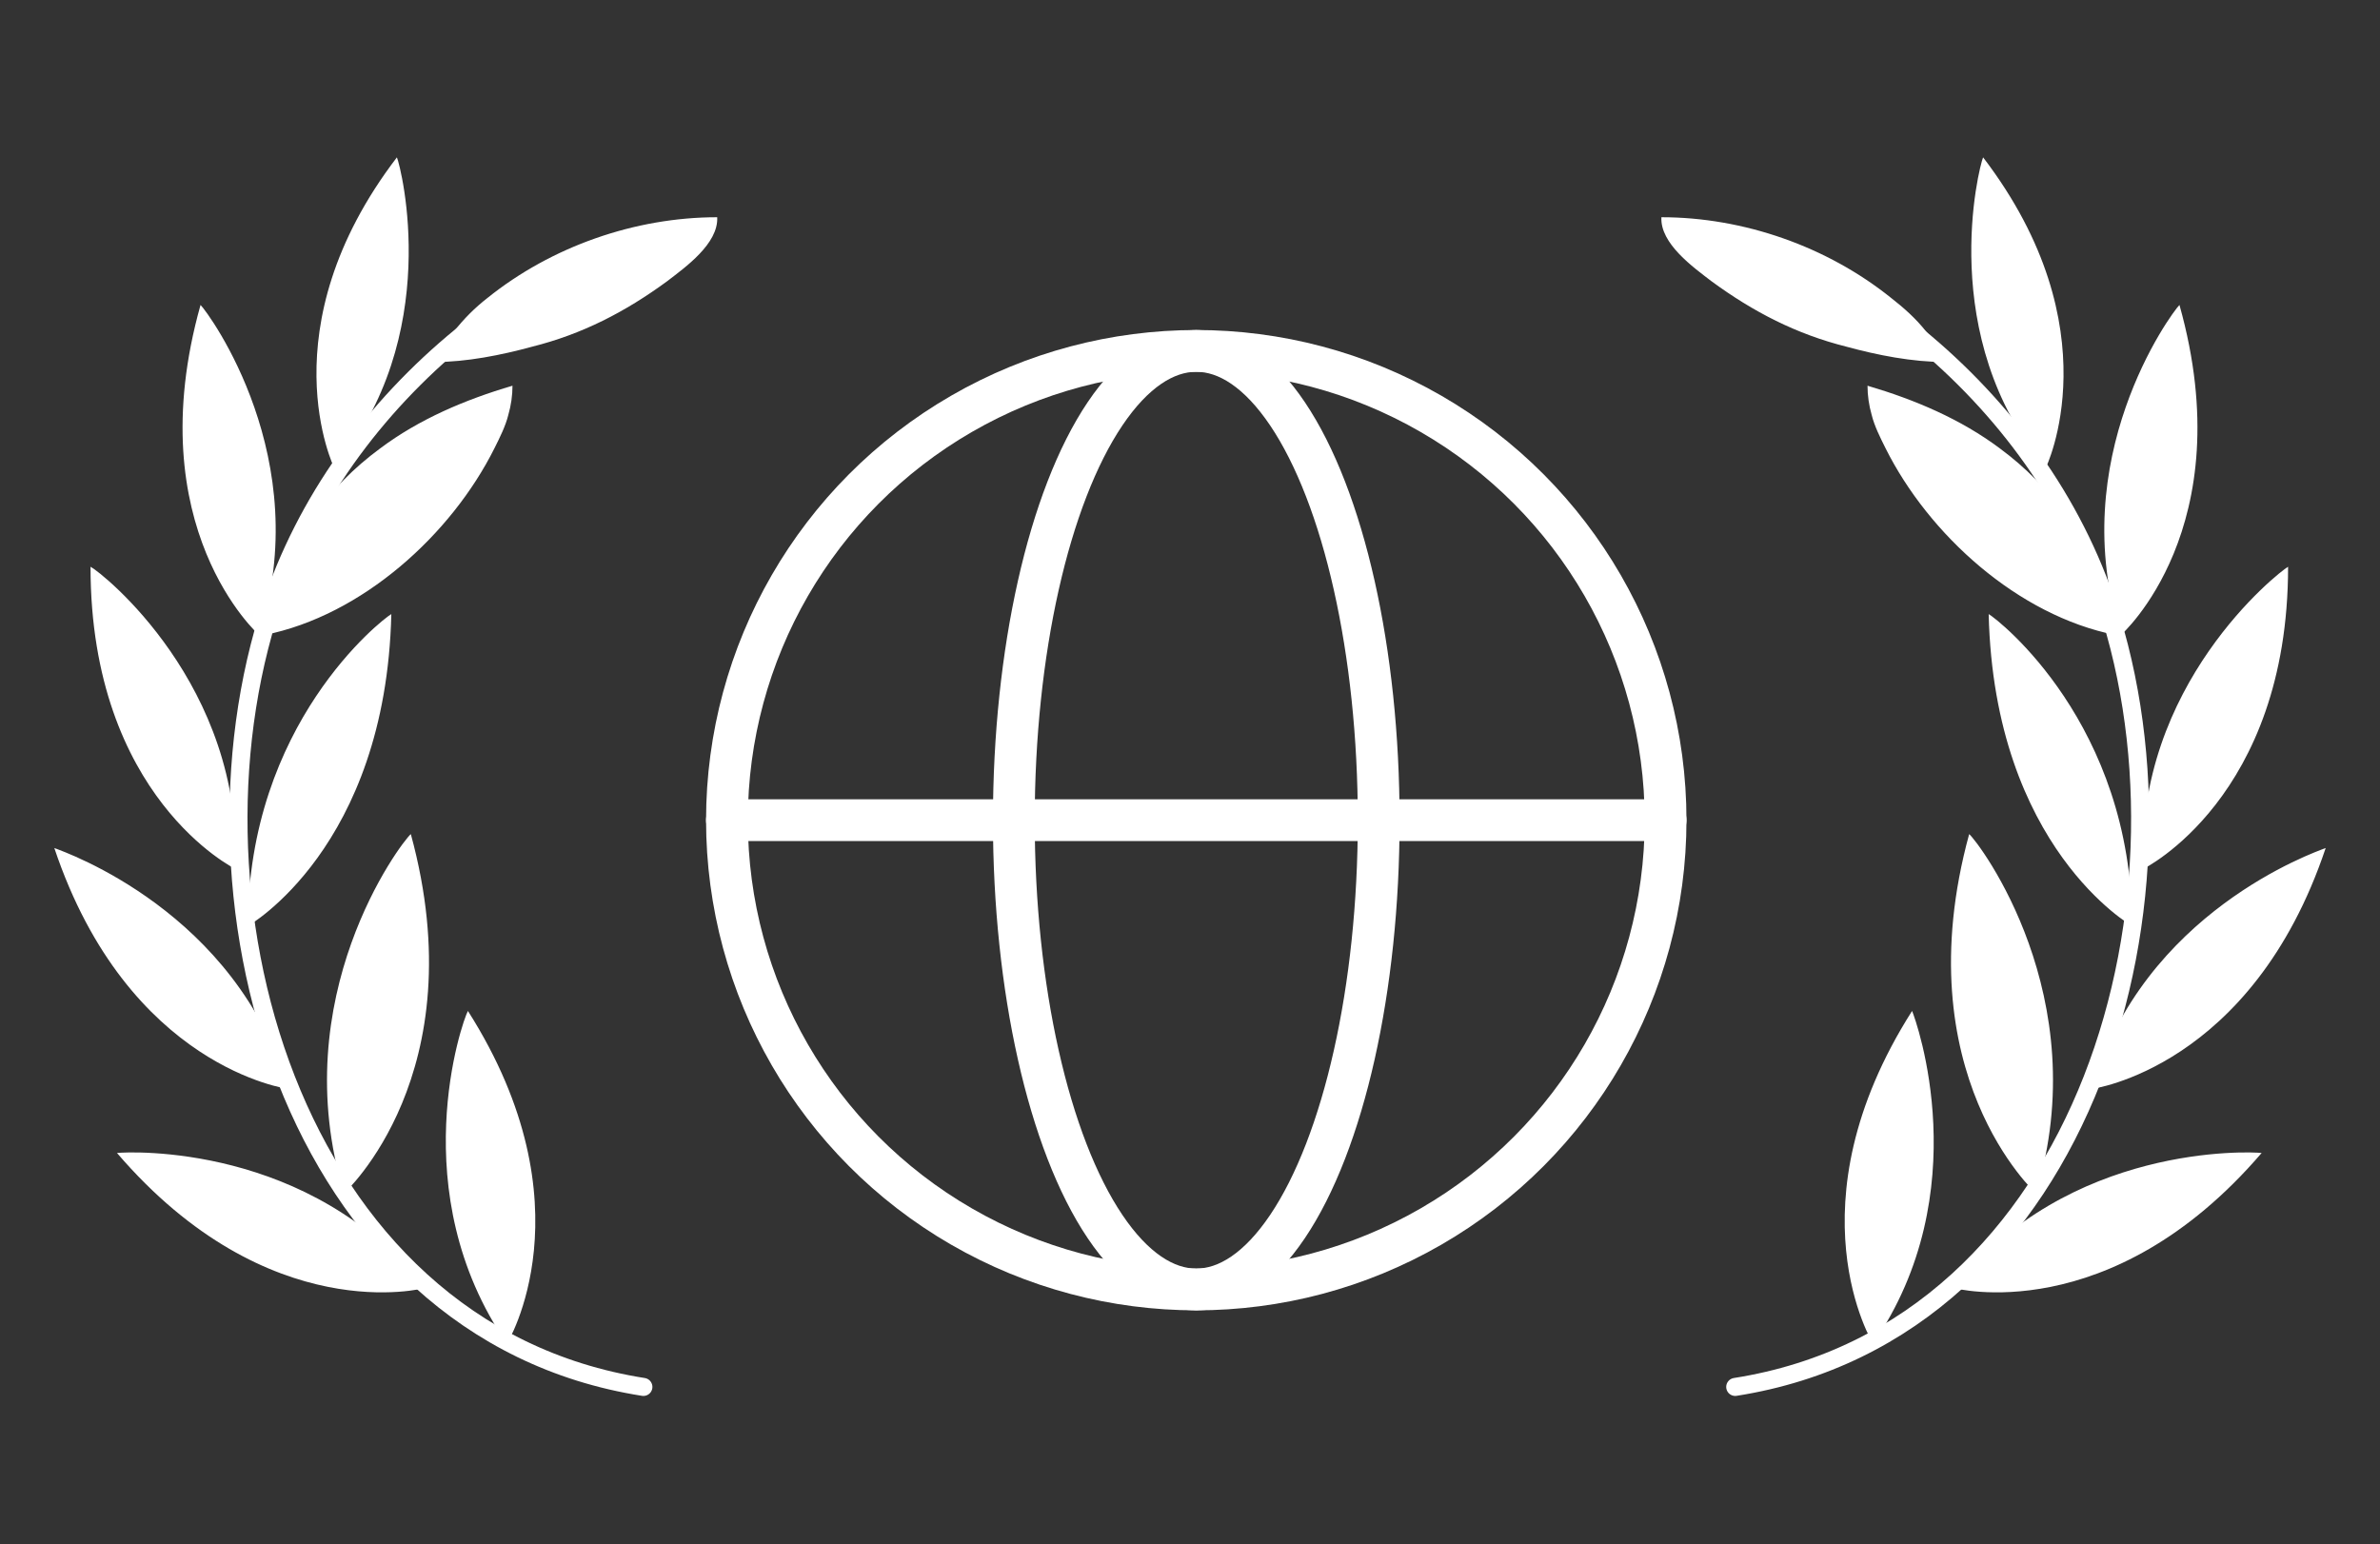 <svg xmlns="http://www.w3.org/2000/svg" xml:space="preserve" id="圖層_1" width="170.9" height="110.9" x="0" y="0" version="1.1" viewBox="0 0 170.9 110.9">
  <rect x="0" y="0" width="170.9" height="110.9" fill="#333333" stroke="none"/>
  <style>
    .st0{fill:#fff}.st4,.st6{fill:none;stroke:#fff;stroke-width:3;stroke-linecap:round;stroke-linejoin:round;stroke-miterlimit:10}.st6{stroke-width:1.294}
  </style>
  <circle cx="85.9" cy="58.9" r="33.7" class="st4"/>
  <ellipse cx="85.9" cy="58.9" class="st4" rx="13.1" ry="33.7"/>
  <path d="M52.2 58.9h67.4" class="st4"/>
  <path d="M46.2 99.6c-25.5-4-34.1-35.8-26.3-57.3 2.8-7.6 8-14.2 14.4-19.1" class="st6"/>
  <path d="M36.4 96.5s6.1-9.9-2.8-23.9c-.4.7-4.7 13 2.8 23.9zM30.5 92.5s-11.2 3-22.1-9.7c.9-.1 13.9-.7 22.1 9.7zM20.7 78.2S9.2 76.7 3.9 60.9c.8.3 13.1 4.6 16.8 17.3zM16.9 62.4S6.5 57.3 6.5 40.7c.8.4 11 8.5 10.4 21.7zM18.6 45.6s-8.7-7.7-4.2-23.7c.6.6 8.3 11.1 4.2 23.7zM24 33.6s-4.9-10 4.5-22.3c.3.7 3.4 12.9-4.5 22.3zM24.7 85.7s9.5-8.6 4.8-25.8c-.7.6-9.1 11.7-4.8 25.8zM17.8 66.5s9.9-5.6 10.3-22.4c-.7.4-10.3 7.9-10.3 22.4zM27.3 32.2c2.8-2.1 6.1-3.5 9.5-4.5 0 .7-.1 1.4-.3 2.1-.2.8-.6 1.6-1 2.4-3.1 6.2-9.5 12-16.5 13.4 0-.8.6-1.8.8-2.6 1.2-4.4 3.7-8 7.5-10.8zM35 21.4c4.6-3.7 10.6-5.8 16.5-5.8.1 1.9-2.3 3.6-3.6 4.6-3 2.2-6.1 3.8-9.7 4.7-2.2.6-4.7 1.1-7 1.1-.1 0-.1 0-.2-.1s0-.2.1-.3l1.5-1.8c.7-.9 1.5-1.7 2.4-2.4z" class="st0"/>
  <path d="M124.6 99.6c25.5-4 34.1-35.8 26.3-57.3-2.8-7.6-8-14.2-14.4-19.1" class="st6"/>
  <path d="M134.5 96.5s-6.1-9.9 2.8-23.9c.3.7 4.7 13-2.8 23.9zM140.3 92.5s11.2 3 22.1-9.7c-.8-.1-13.9-.7-22.1 9.7zM150.2 78.2s11.5-1.5 16.8-17.3c-.8.3-13.1 4.6-16.8 17.3zM153.9 62.4s10.4-5.1 10.4-21.7c-.7.4-11 8.5-10.4 21.7zM152.3 45.6s8.7-7.7 4.2-23.7c-.6.6-8.3 11.1-4.2 23.7zM146.9 33.6s4.9-10-4.5-22.3c-.3.7-3.4 12.9 4.5 22.3zM146.2 85.7s-9.5-8.6-4.8-25.8c.7.6 9.1 11.7 4.8 25.8zM153.1 66.5s-9.9-5.6-10.3-22.4c.7.4 10.3 7.9 10.3 22.4zM143.6 32.2c-2.8-2.1-6.1-3.5-9.5-4.5 0 .7.1 1.4.3 2.1.2.8.6 1.6 1 2.4 3.1 6.2 9.5 12 16.5 13.4 0-.8-.6-1.8-.8-2.6-1.3-4.4-3.7-8-7.5-10.8zM135.8 21.4c-4.6-3.7-10.6-5.8-16.5-5.8-.1 1.9 2.3 3.6 3.6 4.6 3 2.2 6.1 3.8 9.7 4.7 2.2.6 4.7 1.1 7.1 1.1.1 0 .1 0 .2-.1s0-.2-.1-.3l-1.5-1.8c-.7-.9-1.6-1.7-2.5-2.4z" class="st0"/>
</svg>
